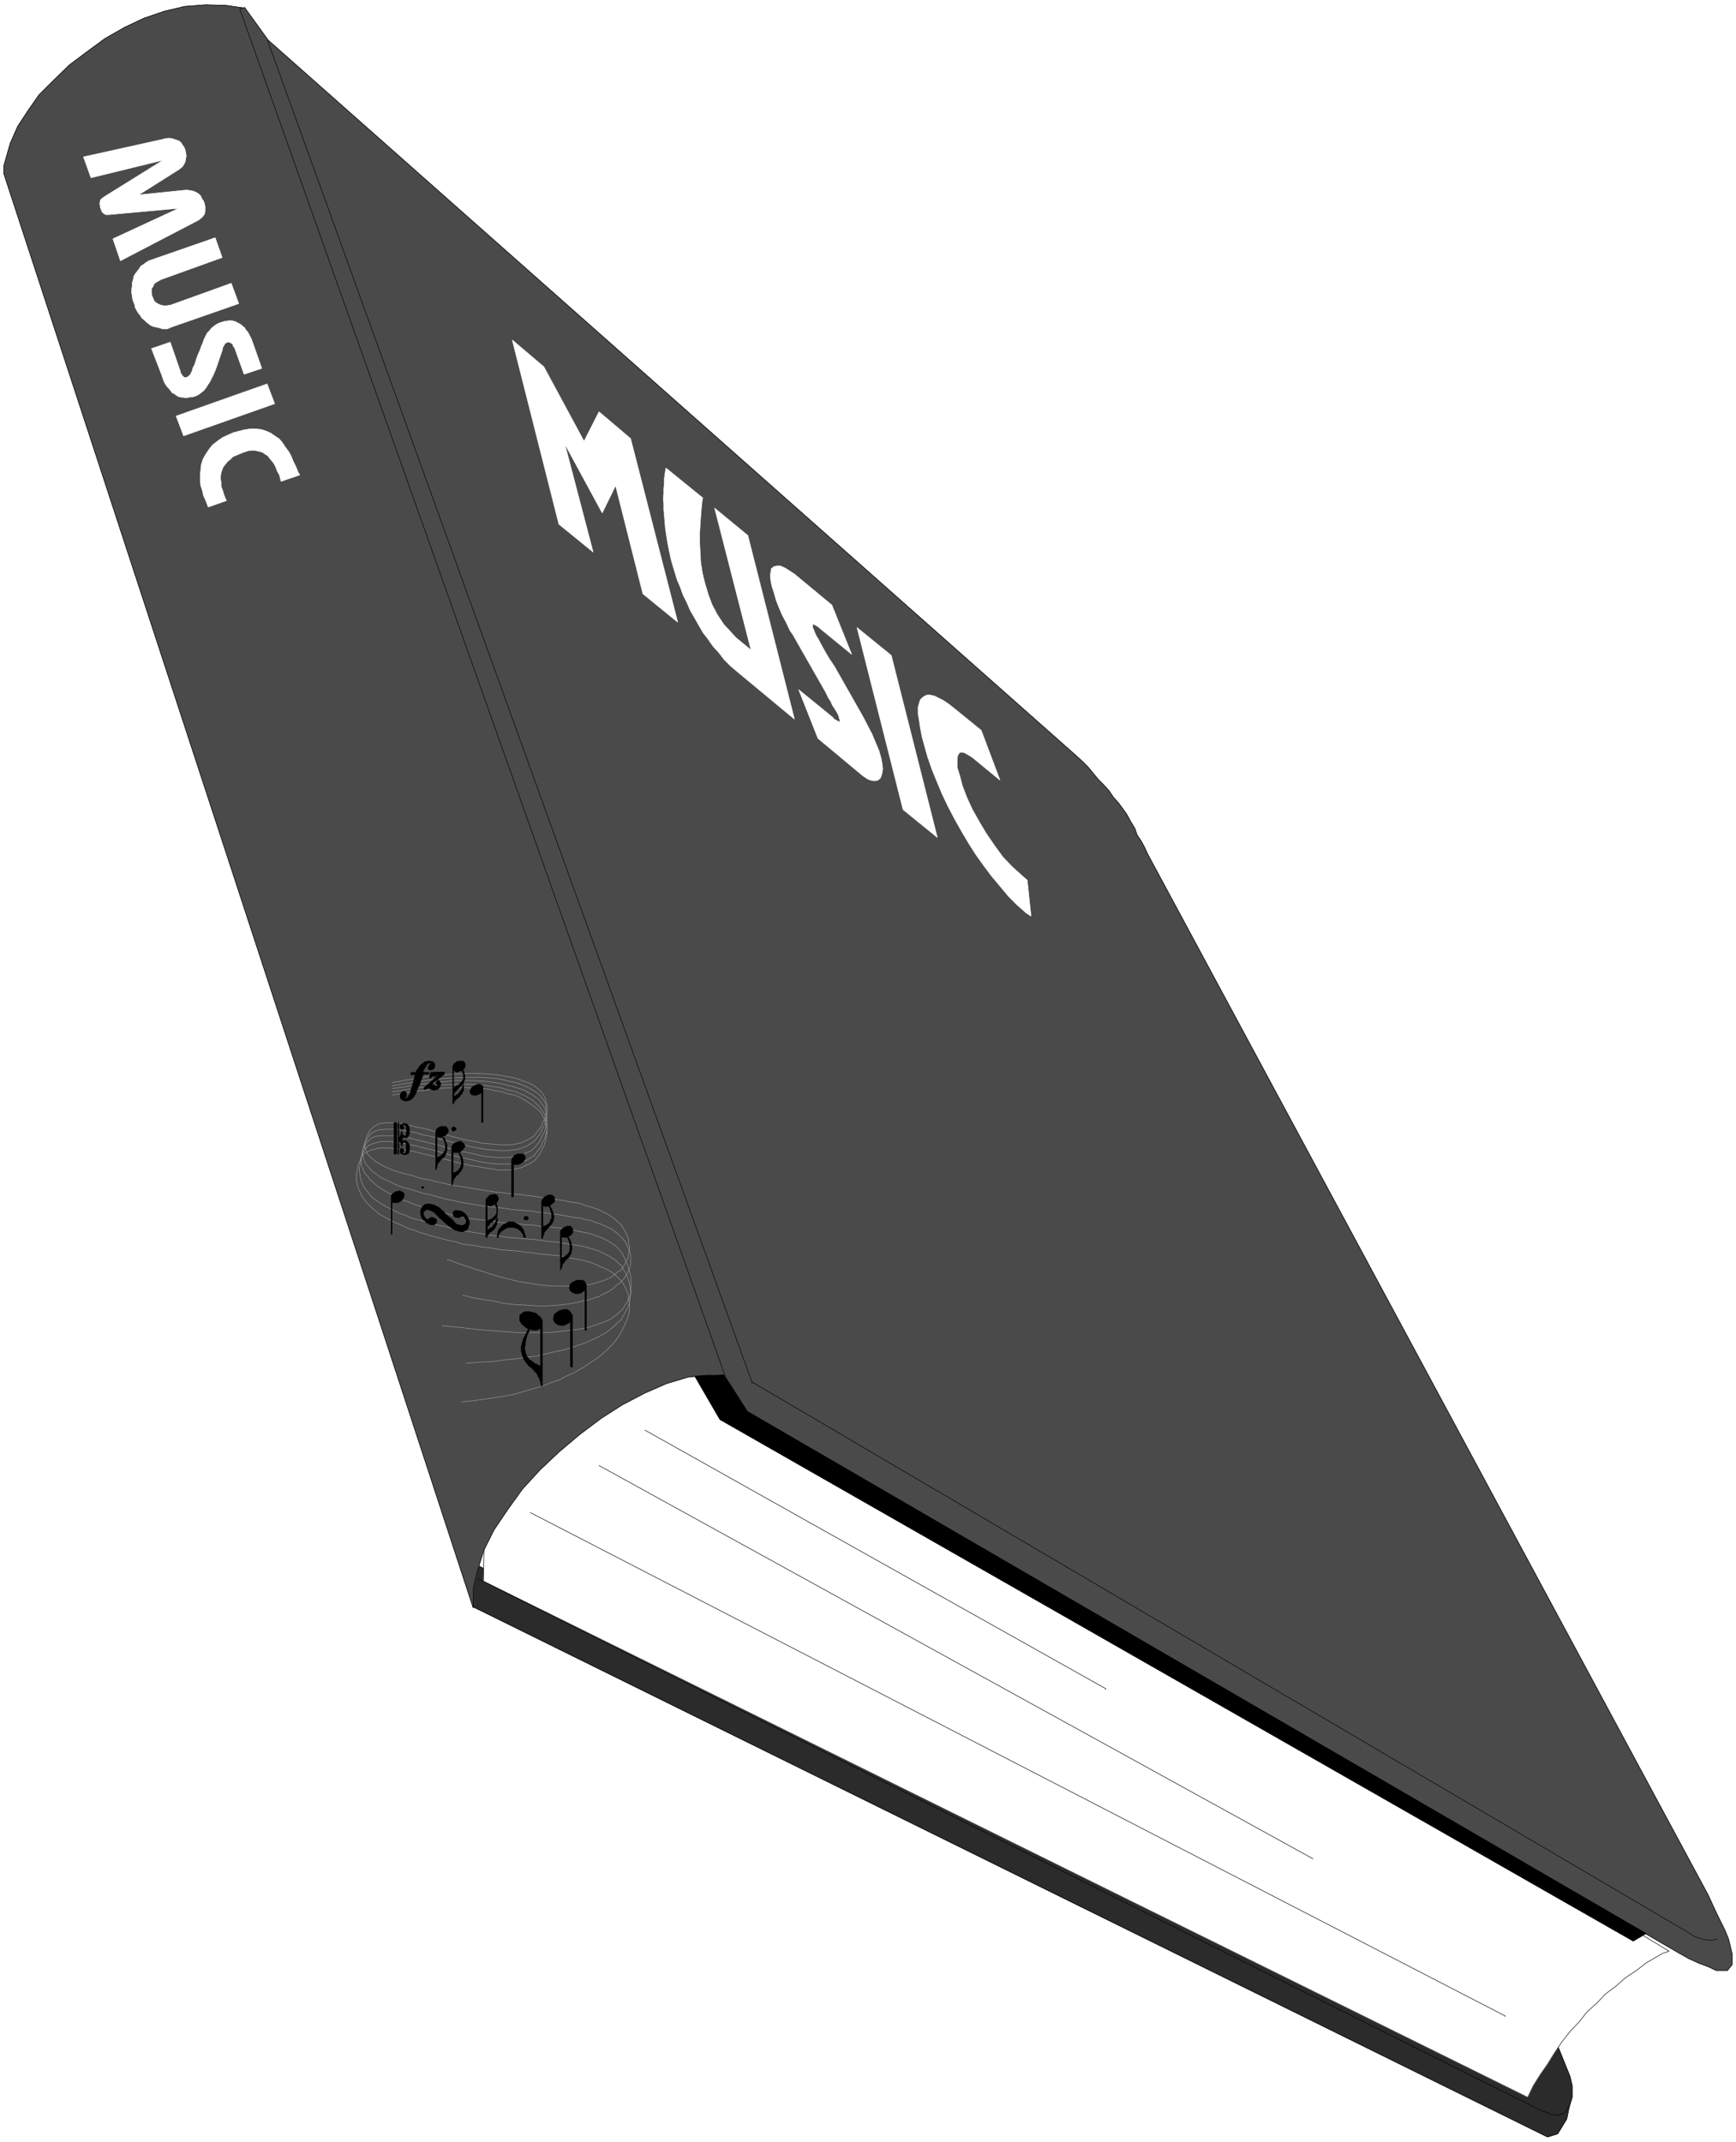 <svg width="3235.411" height="3990.859" viewBox="0 0 2426.559 2993.144" xmlns="http://www.w3.org/2000/svg"><rect x="0" y="0" width="2426.559" height="2993.144" fill="#808080" stroke="none"/><defs><clipPath id="a"><path d="M0 0h2426.559v2992.184H0Zm0 0"/></clipPath></defs><path style="fill:#fff;fill-opacity:1;fill-rule:nonzero;stroke:none" d="M0 2992.184h2426.559V-.961H0Zm0 0" transform="translate(0 .96)"/><g clip-path="url(#a)" transform="translate(0 .96)"><path style="fill:#fff;fill-opacity:1;fill-rule:evenodd;stroke:#fff;stroke-width:.14;stroke-linecap:square;stroke-linejoin:bevel;stroke-miterlimit:10;stroke-opacity:1" d="M0 .5h465.75V575H0Zm0 0" transform="matrix(5.21 0 0 -5.21 0 2994.79)"/></g><path style="fill:#2b2b2b;fill-opacity:1;fill-rule:evenodd;stroke:#2b2b2b;stroke-width:.14;stroke-linecap:square;stroke-linejoin:bevel;stroke-miterlimit:10;stroke-opacity:1" d="M126.96 143.98 415.2 1.79l2.72.86 1.15 1.87 1.3 2.16.57 2.87.86 2.87v3.16l-.57 2.44-6.03 14.94-1.73-2.01-1.43-2.01-1.3-1.87-.86-1.58-1.15-1.87-1-1.86-1.15-2.01-1.15-2.3-278.9 138.45zm0 0" transform="matrix(5.21 0 0 -5.21 0 2995.75)"/><path style="fill:none;stroke:#000;stroke-width:.14;stroke-linecap:square;stroke-linejoin:bevel;stroke-miterlimit:10;stroke-opacity:1" d="M126.96 143.98 415.2 1.79l2.72.86 1.15 1.87 1.3 2.16.57 2.87.86 2.87v3.16l-.57 2.44-6.03 14.94-1.73-2.01-1.43-2.01-1.3-1.87-.86-1.58-1.15-1.87-1-1.86-1.15-2.01-1.15-2.3-278.9 138.45zm0 0" transform="matrix(5.21 0 0 -5.21 0 2995.75)"/><path style="fill:#fff;fill-opacity:1;fill-rule:evenodd;stroke:#fff;stroke-width:.14;stroke-linecap:square;stroke-linejoin:bevel;stroke-miterlimit:10;stroke-opacity:1" d="M198.05 202.58 447.8 51.63l-1.73-.57-4.45-2.59-2.58-2.01-3.02-2.01-2.44-2.16-2.87-2.15-2.3-2.44-2.59-2.3-2.15-2.73-2.44-2.58-2.16-2.73-2.01-3.02-1.86-3.01-2.01-2.88-1.87-3.01-1.44-3.02-280.19 138.46 1.86 88.76zm0 0" transform="matrix(5.21 0 0 -5.21 0 2995.75)"/><path style="fill:none;stroke:#000;stroke-width:.14;stroke-linecap:square;stroke-linejoin:bevel;stroke-miterlimit:10;stroke-opacity:1" d="M198.05 202.58 447.8 51.63l-1.73-.57-4.45-2.59-2.58-2.01-3.02-2.01-2.44-2.16-2.87-2.15-2.3-2.44-2.59-2.3-2.15-2.73-2.44-2.58-2.16-2.73-2.01-3.02-1.86-3.01-2.01-2.88-1.87-3.01-1.44-3.02-280.19 138.46 1.86 88.76zm0 0" transform="matrix(5.21 0 0 -5.21 0 2995.75)"/><path style="fill:none;stroke:#000;stroke-width:.14;stroke-linecap:square;stroke-linejoin:bevel;stroke-miterlimit:10;stroke-opacity:1" d="m420.94 10.12-1.15-1.86-2.01-.72-2.15.57-2.3.86-284.94 142.48v-.14" transform="matrix(5.21 0 0 -5.21 0 2995.75)"/><path style="fill:#4a4a4a;fill-opacity:1;fill-rule:evenodd;stroke:#4a4a4a;stroke-width:.14;stroke-linecap:square;stroke-linejoin:bevel;stroke-miterlimit:10;stroke-opacity:1" d="m65.49 572.85 129.54-366.82h-2.58l-2.59.14-5.31-.57-5.75-1.73-5.89-2.58-6.03-3.16-5.6-3.59-5.74-4.31-5.6-4.74-5.03-4.74-4.74-5.17-4.02-5.6-3.59-5.32-2.73-5.45-1.72-5.46-1.15-4.89v-5.17L1.01 528.47v2.01l1.72 6.03 2.01 4.59 2.73 4.17 3.01 4.31 4.03 4.02 4.16 4.02 4.6 3.45 4.88 3.59 5.31 3.02 5.17 2.44 5.46 1.86 5.46 1.3 5.6.43 5.46-.15zm0 0" transform="matrix(5.21 0 0 -5.21 0 2995.75)"/><path style="fill:none;stroke:#000;stroke-width:.14;stroke-linecap:square;stroke-linejoin:bevel;stroke-miterlimit:10;stroke-opacity:1" d="m65.49 572.85 129.54-366.82h-2.58l-2.59.14-5.31-.57-5.75-1.73-5.89-2.58-6.03-3.16-5.6-3.59-5.74-4.31-5.6-4.74-5.03-4.74-4.74-5.17-4.02-5.6-3.59-5.32-2.73-5.45-1.72-5.46-1.15-4.89v-5.17L1.01 528.47v2.01l1.72 6.03 2.01 4.59 2.73 4.17 3.01 4.31 4.03 4.02 4.16 4.02 4.6 3.45 4.88 3.59 5.31 3.02 5.17 2.44 5.46 1.86 5.46 1.3 5.6.43 5.46-.15zm0 0" transform="matrix(5.21 0 0 -5.21 0 2995.75)"/><path style="fill:#4a4a4a;fill-opacity:1;fill-rule:evenodd;stroke:#4a4a4a;stroke-width:.14;stroke-linecap:square;stroke-linejoin:bevel;stroke-miterlimit:10;stroke-opacity:1" d="m65.63 572.99 6.32-8.76 216.72-191.88 1.58-1.44 1.72-1.72 1.3-1.58 1.43-1.73 1.58-1.58 1.29-1.43 1.15-1.73 1.3-1.43 1.29-1.73 1-1.43 1.01-1.87 1.15-1.87.57-1.72 1.15-1.72.86-1.58.86-1.87L458.28 66.71l.86-1.87.72-1.58 1.44-3.01 1.43-2.87 1.01-2.45.57-2.29.43-1.87v-2.73l-1.29-1.58h-3.01l-2.16 1.01-2.3.86-2.87 1.29-3.3 1.87L200.49 196.4l-5.89 9.34L64.34 572.56zm0 0" transform="matrix(5.21 0 0 -5.21 0 2995.75)"/><path style="fill:none;stroke:#000;stroke-width:.14;stroke-linecap:square;stroke-linejoin:bevel;stroke-miterlimit:10;stroke-opacity:1" d="m65.63 572.99 6.32-8.76 216.72-191.88 1.58-1.44 1.72-1.72 1.3-1.58 1.43-1.73 1.58-1.58 1.29-1.43 1.15-1.73 1.3-1.43 1.29-1.73 1-1.43 1.01-1.87 1.15-1.87.57-1.72 1.15-1.72.86-1.58.86-1.87L458.28 66.71l.86-1.87.72-1.58 1.44-3.01 1.43-2.87 1.01-2.45.57-2.29.43-1.87v-2.73l-1.29-1.58h-3.01l-2.16 1.01-2.3.86-2.87 1.29-3.3 1.87L200.49 196.4l-5.89 9.34L64.34 572.56zm0 0" transform="matrix(5.21 0 0 -5.21 0 2995.75)"/><path style="fill:none;stroke:#000;stroke-width:.14;stroke-linecap:square;stroke-linejoin:bevel;stroke-miterlimit:10;stroke-opacity:1" d="m201.78 204.3 250.9-147.5 2.01-1.29 2.3-.72 2.3-.29 1.29.43v-.14" transform="matrix(5.21 0 0 -5.21 0 2995.75)"/><path style="fill:#000;fill-opacity:1;fill-rule:evenodd;stroke:#000;stroke-width:.14;stroke-linecap:square;stroke-linejoin:bevel;stroke-miterlimit:10;stroke-opacity:1" d="m194.17 206.17 6.32-9.77L441.62 56.37l-3.45-2.01-245.01 139.89-6.75 11.63zm0 0" transform="matrix(5.21 0 0 -5.21 0 2995.75)"/><path style="fill:none;stroke:#000;stroke-width:.14;stroke-linecap:square;stroke-linejoin:bevel;stroke-miterlimit:10;stroke-opacity:1" d="m194.17 206.17 6.32-9.77L441.62 56.37l-3.45-2.01-245.01 139.89-6.75 11.63zm-51.85-36.91L403.85 34.25v-.14M160.71 181.9 352.15 76.48v-.15M173.06 191.38l123.65-69.37v-.15M71.81 564.08l129.97-359.92v-.14" transform="matrix(5.21 0 0 -5.21 0 2995.75)"/><path style="fill:none;stroke:#999;stroke-width:.14;stroke-linecap:square;stroke-linejoin:bevel;stroke-miterlimit:10;stroke-opacity:1" d="m105.27 284.59 3.02.57 3.01.58 3.02.43 2.58.29 2.73.28 2.44.15 2.59.14h4.31l2.15-.14 1.87-.15 1.72-.28 1.58-.29 1.73-.29 1.29-.43 1.43-.57 1.01-.29 1.15-.57 1-.72.87-.72.57-.57.57-.87.44-.86.14-.86.29-.86v-.86l-.15-1.01-.28-1.15-.29-.86-.58-1.01-.43-1.14-.86-1.01-.86-1.15-1.01-.72-1.14-.57-1.3-.58-1.15-.28-1.43-.29h-3.02l-1.58.14-1.72.15-1.72.14-1.73.43-1.72.29-1.87.43-1.72.43-1.73.43-1.86.58-1.73.43-1.72.57-1.72.43-1.73.29-1.58.43-1.43.29-1.44.28-1.43.15h-2.3l-1.15-.15-.86-.14-1.01-.57-.57-.43-.72-.72-.43-.86-.43-.72-.15-.72-.28-.72v-1.87l.28-.57.15-.57.43-.58.43-.43.43-.43.57-.43.72-.58.72-.43.72-.43.86-.43 1.01-.43 1-.43.86-.29 1.3-.43 1.14-.29 1.3-.28 1.43-.43 1.3-.43 1.29-.29 1.58-.29 1.58-.43 1.58-.29 1.58-.43 1.72-.29 1.87-.28 1.72-.29 1.72-.29 1.73-.28 1.86-.29 1.87-.29 1.73-.14 1.72-.29 1.87-.14 1.72-.15 1.72-.28 1.73-.15 1.58-.29 1.72-.14 1.58-.14 1.72-.43 1.58-.15 1.58-.43 1.44-.14 1.43-.29 1.44-.57 1.29-.29 1.15-.43 1.15-.43 1.15-.58 1.15-.57 1-.72.87-.57.71-.72.87-.72.57-.86.57-1.01.44-.86.43-1.15v-.86l.28-1.15v-1l-.28-.87v-.86l-.43-1-.44-.86-.57-.87-.57-.86-1.01-.57-.72-.72-1.15-.72-1.15-.57-1.29-.43-1.43-.44-1.58-.43-1.58-.14-1.87-.14-1.87-.15h-4.16l-2.3.15-2.44.28-2.59.43-2.58.44-2.88.71-2.72.72-3.16 1.01-3.16 1-3.45 1.15-3.45 1.29v-.14" transform="matrix(5.21 0 0 -5.21 0 2995.75)"/><path style="fill:none;stroke:#999;stroke-width:.14;stroke-linecap:square;stroke-linejoin:bevel;stroke-miterlimit:10;stroke-opacity:1" d="m105.27 283.73 3.02.57 3.01.43 3.02.43 2.58.44 2.73.14 2.44.14 2.59.15h4.31l2.15-.15 1.87-.14 1.72-.29 1.58-.43 1.73-.29 1.29-.43 1.43-.57 1.01-.43 1.15-.72 1-.57.87-.72.57-.72.57-.72.44-.86.14-1.01.29-.86v-.86l-.15-1.01-.28-1-.29-1.01-.58-1.15-.43-1-.86-1.15-.86-1-1.01-.72-1.14-.72-1.3-.43-1.29-.43-1.29-.15-1.58-.14h-1.58l-1.58.14-1.73.15-1.72.28-1.72.29-1.87.43-1.72.43-1.87.43-1.72.44-1.87.43-1.72.57-1.87.43-1.58.29-1.72.57-1.73.29-1.43.29-1.58.28h-3.74l-1.29-.14-.86-.29-.86-.43-.72-.57-.58-.86-.43-.86-.43-.72-.28-.86-.15-.72v-1.44l.15-.72.14-.57.29-.72.28-.57.58-.58.43-.57.57-.58.72-.57.72-.43.86-.72.86-.43 1.01-.43 1-.43 1.01-.58 1.15-.43 1.15-.43 1.29-.29 1.44-.43 1.29-.43 1.43-.43 1.44-.29 1.58-.43 3.16-.86 1.58-.29 1.87-.43 1.72-.29 1.58-.28 1.87-.29 1.72-.29 1.87-.14 3.59-.43 1.72-.29 1.72-.14 1.87-.15 1.87-.14 1.58-.29 1.72-.14 1.73-.29 1.57-.14 1.73-.29 1.43-.29 1.58-.28 1.58-.15 1.44-.43 1.44-.28 1.15-.44 1.29-.43 1.15-.57 1.15-.43 1-.58.86-.71.86-.72.72-.72.72-.86.58-1.01.43-1 .43-1.01.14-.86v-2.15l-.14-.87-.43-1-.29-.86-.58-.87-.71-.86-.72-.72-1.01-.71-.86-.87-1.15-.71-1.15-.58-1.29-.72-1.44-.43-1.58-.57-1.58-.29-1.72-.43-1.87-.29-1.86-.28-2.01-.15-2.01-.14h-2.3l-2.3.14-2.3.15-2.44.14-2.44.29-2.44.57-2.87.43-2.59.43-2.87.72v-.14" transform="matrix(5.21 0 0 -5.21 0 2995.75)"/><path style="fill:none;stroke:#999;stroke-width:.14;stroke-linecap:square;stroke-linejoin:bevel;stroke-miterlimit:10;stroke-opacity:1" d="m105.27 283.01 3.02.43 3.01.58 3.02.28 2.58.43 2.73.15 2.44.28h4.89l2.01-.14 2.15-.14 1.87-.29 1.72-.29 1.58-.43 1.73-.43 1.29-.43 1.43-.43 1.01-.72 1.15-.57 1-.72.87-.72.57-.86.57-.86.44-.86.14-1.01.29-.86v-1.01l-.15-1-.28-1.01-.29-1-.58-1.01-.43-1.15-.86-1.15-.86-1-1.01-.86-1.14-.43-1.3-.72-1.43-.29-1.3-.14-1.58-.15h-1.58l-3.44.29-1.73.29-1.72.43-1.87.43-1.86.29-1.87.57-1.87.43-1.86.58-1.73.43-1.72.43-1.87.43-1.72.43-1.58.43-1.72.14-1.44.29h-3.73l-1.3-.14-.86-.29-.86-.57-.72-.72-.57-.72-.43-1.01-.29-.71-.15-.87-.14-.86v-1.43l.14-.87.29-.71.29-.72.43-.72.57-.57.58-.87.72-.57.57-.57.86-.72.87-.58 1-.57 1.01-.58 1-.43 1.01-.57 1.15-.72 1.43-.43 1.15-.43 1.44-.58 1.43-.43 1.44-.43 1.58-.43 1.58-.43 1.43-.29 1.73-.57 1.72-.43 1.58-.29 1.72-.29 1.73-.28 1.87-.15 1.72-.28 1.72-.15 1.73-.29 1.72-.14 1.87-.14 1.58-.15 1.86-.28h1.73l1.58-.29h1.58l1.72-.29 1.58-.14 1.58-.29 1.43-.14 1.44-.29 1.44-.29 1.43-.28 1.3-.29 1.29-.43 1.15-.43 1.15-.43 1.14-.58.87-.57 1-.58.72-.72.72-.71.57-.87.58-1 .43-1.01.43-1 .29-1.01.43-1.15.14-1 .14-1.01v-3.16l-.28-1-.43-1.01-.43-.86-.58-.86-.57-.86-.87-.86-1-.87-1.01-.71-1.29-.72-1.58-.58-1.58-.57-1.87-.58-2.01-.43-2.29-.28-2.45-.29-2.58-.29-2.87-.14h-6.47l-3.44.28-3.88.29-4.02.29-4.45.57-4.6.43v-.14" transform="matrix(5.21 0 0 -5.21 0 2995.75)"/><path style="fill:none;stroke:#999;stroke-width:.14;stroke-linecap:square;stroke-linejoin:bevel;stroke-miterlimit:10;stroke-opacity:1" d="m105.27 282.15 3.02.43 3.01.57 3.02.29 2.58.43 2.73.15 2.44.14h4.89l2.01-.14 2.15-.29 1.87-.29 1.72-.29 1.58-.57 1.73-.29 1.29-.57 1.43-.58 1.01-.57 1.15-.72 1-.86.87-.86.57-.86.57-.87.44-.86.14-1 .29-1.01v-1l-.15-1.01-.28-1.15-.29-1-.58-1.01-.43-1.15-.86-1-.86-1.15-2.3-1.44-1.29-.43-1.29-.29-1.58-.14h-3.16l-1.73.14-1.86.29-1.73.29-1.86.43-1.87.43-2.01.43-1.87.43-1.87.58-2.01.57-1.86.43-1.87.43-1.72.43-1.87.43-1.58.29-1.72.14-1.3.29h-2.72l-1.3-.29-1-.28-1.01-.43-.72-.72-.57-.72-.58-1.15-.28-1-.15-1.01-.14-1.01-.14-1 .28-1.72.15-.87.28-.86.44-.86.43-.72.57-.72.58-.71.57-.72.86-.72.86-.57.87-.58 1-.57 1.01-.58 1-.43 1.01-.57 1.29-.58 1.29-.43 1.15-.57 1.44-.43 1.43-.29 1.44-.43 1.58-.43 1.58-.43 1.43-.29 1.73-.43 1.72-.43 1.58-.29 1.72-.29 1.73-.28 1.87-.29 1.72-.29 1.72-.29 1.73-.14 1.72-.29 1.87-.14 1.72-.14 1.72-.15 1.73-.14 1.58-.15 1.72-.28 1.58-.15 1.72-.14 1.58-.29 1.44-.28 1.43-.15 1.58-.29 1.44-.28 1.29-.43 1.15-.29 1.15-.43 1.15-.58 1.15-.57 1-.58.87-.57.71-.72.87-.72.57-1 .57-.86.44-1.01.43-1 .28-1.01.15-1 .14-1.01v-1.01l-.14-1.14-.15-1.01-.28-.86-.43-.86-.44-1.01-.57-.86-.57-1.01-1.01-.86-.86-.86-1.01-.86-1.15-.86-1.29-.72-1.43-.72-1.58-.72-1.58-.72-1.87-.57-2.01-.72-2.01-.57-2.3-.43-2.3-.58-2.58-.57-2.73-.29-2.73-.43-3.02-.29-3.01-.43-3.45-.14-3.45-.29v-.14" transform="matrix(5.21 0 0 -5.21 0 2995.75)"/><path style="fill:none;stroke:#999;stroke-width:.14;stroke-linecap:square;stroke-linejoin:bevel;stroke-miterlimit:10;stroke-opacity:1" d="m105.27 281.29 3.02.43 3.01.57 3.02.29 2.58.43 2.73.14 2.44.15h2.59l2.3-.15 2.01-.14 2.15-.14 1.87-.43 1.72-.29 1.58-.58 1.73-.28 1.29-.58 1.43-.72 1.01-.71 1.15-.72 1-.86.87-.72.57-.86.57-1.01.44-1 .14-.87.29-1.15v-1l-.15-1.01-.28-1.14-.29-1.01-.58-1.15-.43-1-.86-1.15-.86-1.01-1.15-.72-1.15-.57-1.29-.58-1.29-.28-1.58-.29h-3.31l-1.58.29-1.86.28-1.73.29-2.01.29-1.86.43-1.87.43-2.01.57-1.87.44-2.01.57-1.87.43-1.86.43-1.73.43-1.86.43-1.73.15-1.72.28-1.29.15h-3.02l-1.15-.29-1-.29-1.01-.43-.86-.57-.72-.86-.43-1.15-.43-1.01-.14-1-.29-1.01v-2.01l.14-1 .29-1.01.29-.72.43-.86.43-.86.57-.86.58-.72.86-.86.72-.72 1.72-1.44 1.01-.57 1-.58 1.15-.57 1.15-.58 1.29-.57 1.29-.57 1.3-.58 1.43-.43 1.44-.57 1.58-.44 1.29-.43 1.72-.43 1.58-.43 1.73-.43 1.58-.29 1.72-.57 1.72-.29 1.73-.14 1.72-.43 1.87-.15 1.72-.28 1.73-.29 1.72-.14 1.87-.15 1.58-.14 1.86-.29 1.73-.14 1.58-.29 1.72-.14 1.58-.15 1.72-.14 1.58-.29 1.44-.29 1.43-.28 1.58-.29 1.44-.29 1.29-.43 1.15-.43 1.15-.57 1.15-.43 1.15-.58 1-.57.87-.72.71-.72.87-.72.57-.86.57-1 .44-1.01.43-1.01v-1.14l.28-1.01v-2.3l-.28-1.15-.43-1.15-.44-1.14-.57-1.15-.57-1.15-.72-1.15-.86-1.15-1.01-1.15-1.15-1.15-1.15-1-1.29-1.15-1.44-.86-1.58-1.15-1.72-1.01-1.72-1-2.01-.87-1.87-1-2.15-.72-2.16-.86-2.44-.72-2.44-.72-2.44-.72-2.73-.57-2.73-.43-2.87-.43-3.02-.43-3.16-.29v-.14" transform="matrix(5.21 0 0 -5.21 0 2995.75)"/><path style="fill:#000;fill-opacity:1;fill-rule:evenodd;stroke:#000;stroke-width:.14;stroke-linecap:square;stroke-linejoin:bevel;stroke-miterlimit:10;stroke-opacity:1" d="M133.71 243.08h-.29v.43l.14.58.15.86.43.57.57.58.43.43.58.29.72.43h1.29l.72-.43.57-.29.58-.43.43-.43.43-.72.28-.86.29-1.01h-.43l-.14.43v.29l-.43.58-.29.43-.58.43-.43.28-.57.15-.43.14h-1.15l-.58-.14-.57-.29-.43-.29-.43-.28-.43-.43-.43-.58zm0 0" transform="matrix(5.21 0 0 -5.21 0 2995.75)"/><path style="fill:none;stroke:#000;stroke-width:.14;stroke-linecap:square;stroke-linejoin:bevel;stroke-miterlimit:10;stroke-opacity:1" d="M133.71 243.08h-.29v.43l.14.58.15.86.43.57.57.58.43.43.58.29.72.43h1.29l.72-.43.57-.29.58-.43.43-.43.43-.72.28-.86.29-1.01h-.43l-.14.43v.29l-.43.58-.29.43-.58.43-.43.28-.57.15-.43.14h-1.15l-.58-.14-.57-.29-.43-.29-.43-.28-.43-.43-.43-.58zm0 0" transform="matrix(5.21 0 0 -5.21 0 2995.75)"/><path style="fill:#000;fill-opacity:1;fill-rule:evenodd;stroke:#000;stroke-width:.14;stroke-linecap:square;stroke-linejoin:bevel;stroke-miterlimit:10;stroke-opacity:1" d="M140.6 248.25v.15l.14.14.15.14h.43l.29-.14v-.14l.14-.15-.14-.28-.29-.15h-.43l-.15.15h-.14zm0 0" transform="matrix(5.21 0 0 -5.21 0 2995.75)"/><path style="fill:none;stroke:#000;stroke-width:.14;stroke-linecap:square;stroke-linejoin:bevel;stroke-miterlimit:10;stroke-opacity:1" d="M140.6 248.25v.15l.14.14.15.14h.43l.29-.14v-.14l.14-.15-.14-.28-.29-.15h-.43l-.15.15h-.14zm0 0" transform="matrix(5.21 0 0 -5.21 0 2995.75)"/><path style="fill:#000;fill-opacity:1;fill-rule:evenodd;stroke:#000;stroke-width:.14;stroke-linecap:square;stroke-linejoin:bevel;stroke-miterlimit:10;stroke-opacity:1" d="M112.88 249.98v.43l.29.57.14.29.29.29.29.28.43.15h1.29l.43-.15.58-.14.43-.29.43-.14.43-.29.29-.29.28-.28.15-.15.43-.28.29-.43.28-.29.43-.43.43-.29.29-.29.43-.28.29-.29.29-.43.28-.29.29-.29.29-.14.29-.14h.43l.14-.15h.57l.29.15.29.14.43.43v.86l-.14.15-.15.28-.14.29-.43.14h-.43l-.29-.14h-.29l-.14-.14h-.29l-.28.14h-.29l-.29.14-.14.15-.15.28v.87l.29.14.14.14h1.01l.29-.14h.28l.58-.29.57-.43.43-.57.29-.43.14-.43.15-.43.14-.58-.14-.57-.15-.29-.14-.58-.29-.43-.43-.14-.57-.29h-.58l-.71.15-.29.14h-.29l-.57.29-.43.28-.72.58-.43.29-.58.43-1 1-.58.43-.86.86-.43.44-.43.43-.43.14-.43.29h-.29l-.29.14h-.43l-.28-.14-.29-.15-.15-.28-.14-.15v-.72l.14-.28.15-.29.14-.14.15-.29.28-.14h.43l.29.14.29.29h.72l.28-.15.15-.14.43-.14v-.29l.14-.14-.14-.29v-.29l-.43-.29-.15-.14h-1l-.43.14-.29.29-.43.14-.29.44-.43.28-.14.15-.29.43-.14.43-.15.57zm0 0" transform="matrix(5.21 0 0 -5.21 0 2995.75)"/><path style="fill:none;stroke:#000;stroke-width:.14;stroke-linecap:square;stroke-linejoin:bevel;stroke-miterlimit:10;stroke-opacity:1" d="M112.88 249.98v.43l.29.57.14.29.29.29.29.28.43.15h1.29l.43-.15.58-.14.43-.29.43-.14.43-.29.29-.29.28-.28.15-.15.43-.28.29-.43.28-.29.43-.43.43-.29.29-.29.43-.28.29-.29.29-.43.28-.29.29-.29.29-.14.29-.14h.43l.14-.15h.57l.29.15.29.14.43.43v.86l-.14.15-.15.28-.14.29-.43.14h-.43l-.29-.14h-.29l-.14-.14h-.29l-.28.14h-.29l-.29.14-.14.15-.15.28v.87l.29.14.14.14h1.01l.29-.14h.28l.58-.29.57-.43.43-.57.29-.43.14-.43.15-.43.14-.58-.14-.57-.15-.29-.14-.58-.29-.43-.43-.14-.57-.29h-.58l-.71.15-.29.14h-.29l-.57.29-.43.28-.72.58-.43.29-.58.43-1 1-.58.43-.86.86-.43.44-.43.43-.43.14-.43.29h-.29l-.29.14h-.43l-.28-.14-.29-.15-.15-.28-.14-.15v-.72l.14-.28.15-.29.14-.14.15-.29.28-.14h.43l.29.14.29.29h.72l.28-.15.15-.14.43-.14v-.29l.14-.14-.14-.29v-.29l-.43-.29-.15-.14h-1l-.43.14-.29.29-.43.14-.29.44-.43.28-.14.15-.29.43-.14.43-.15.57zm0 0" transform="matrix(5.21 0 0 -5.21 0 2995.75)"/><path style="fill:#000;fill-opacity:1;fill-rule:evenodd;stroke:#000;stroke-width:.14;stroke-linecap:square;stroke-linejoin:bevel;stroke-miterlimit:10;stroke-opacity:1" d="M116.9 267.93v3.45l.15.28v.29l.14.14.14.15.15.14.14.15.29.14h.14l.15.14h1.43l.15-.14.14-.29.29-.29v-.86l-.29-.14v-.29l-.29-.14-.14-.14-.14-.15h-.29l-.29-.14-.29-.29h-.86l-.14.29h-.29v-5.89l.14.14.29.15.29.14.29.14.14.15.29.14.14.29.43.43.15.29v.14l.14.14v1.73l-.14.28v.29l-.15.15v.14l-.14.14v.15l-.15.28-.14.29h.14l.15-.14.29-.29v-.29l.14-.14v-.29l.14-.14v-.15l.15-.28.14-.29v-1.44l-.14-.28-.15-.29v-.29l-.14-.29-.14-.28-.15-.29-.29-.29-.14-.14-.29-.14-.28-.29-.15-.29-.14-.14-.29-.29-.14-.29-.15-.14v-.43l-.14-.15v-.28l-.14-.15v-.43h-.15zm0 0" transform="matrix(5.21 0 0 -5.21 0 2995.75)"/><path style="fill:none;stroke:#000;stroke-width:.14;stroke-linecap:square;stroke-linejoin:bevel;stroke-miterlimit:10;stroke-opacity:1" d="M116.9 267.93v3.45l.15.28v.29l.14.14.14.15.15.14.14.15.29.14h.14l.15.14h1.43l.15-.14.14-.29.29-.29v-.86l-.29-.14v-.29l-.29-.14-.14-.14-.14-.15h-.29l-.29-.14-.29-.29h-.86l-.14.29h-.29v-5.89l.14.14.29.15.29.14.29.14.14.15.29.14.14.29.43.43.15.29v.14l.14.14v1.73l-.14.28v.29l-.15.15v.14l-.14.14v.15l-.15.28-.14.29h.14l.15-.14.29-.29v-.29l.14-.14v-.29l.14-.14v-.15l.15-.28.14-.29v-1.44l-.14-.28-.15-.29v-.29l-.14-.29-.14-.28-.15-.29-.29-.29-.14-.14-.29-.14-.28-.29-.15-.29-.14-.14-.29-.29-.14-.29-.15-.14v-.43l-.14-.15v-.28l-.14-.15v-.43h-.15zm0 0" transform="matrix(5.21 0 0 -5.21 0 2995.75)"/><path style="fill:#000;fill-opacity:1;fill-rule:evenodd;stroke:#000;stroke-width:.14;stroke-linecap:square;stroke-linejoin:bevel;stroke-miterlimit:10;stroke-opacity:1" d="M145.48 214.5v6.18l-.14.28v.15l-.29.29v.14l-.14.29-.43.14-.15.29-.28.14v.14l-.29.15-.29.14h-.14l-.43.15h-.29l-.43.14h-1.29l-.43-.14-.29-.15-.29-.29-.28-.28-.15-.29v-1.15l.15-.29.28-.43.15-.28.43-.29.28-.29.44-.29.28-.28.58-.15.43-.14.57-.14h1.01l.43.28.57.15v-10.06h-.28l-.29.15-.43.28-.58.15-.28.28-.44.29-.28.29-.43.14-.29.43-.29.29-.28.58-.15.43-.14.43v.28l-.15.44v.71l.15.29v.86l.14.29v.43l.15.29v.28l.14.15v.29l.14.43.15.14.14.29.14.43.15.29-.29.14v-.14l-.29-.29-.14-.15v-.43l-.14-.14-.15-.14-.14-.29v-.14l-.15-.29-.14-.15v-.14l-.14-.14v-.15l-.15-.14v-.43l-.14-.29-.14-.14v-.43l-.15-.43v-1.44l.15-.57.14-.43.14-.44.15-.43.28-.43.29-.43.29-.43.43-.43.29-.43.57-.29.14-.29.29-.14.15-.14.14-.29.29-.29.14-.14.14-.14.15-.15.14-.29.14-.14v-.29l.15-.14.14-.29.15-.14v-.29l.14-.29.14-.14v-.57l.15-.29v-.43h.28zm0 0" transform="matrix(5.21 0 0 -5.21 0 2995.75)"/><path style="fill:none;stroke:#000;stroke-width:.14;stroke-linecap:square;stroke-linejoin:bevel;stroke-miterlimit:10;stroke-opacity:1" d="M145.48 214.5v6.18l-.14.28v.15l-.29.29v.14l-.14.29-.43.14-.15.29-.28.14v.14l-.29.15-.29.14h-.14l-.43.15h-.29l-.43.14h-1.29l-.43-.14-.29-.15-.29-.29-.28-.28-.15-.29v-1.15l.15-.29.28-.43.15-.28.43-.29.28-.29.44-.29.28-.28.58-.15.43-.14.57-.14h1.01l.43.28.57.15v-10.06h-.28l-.29.15-.43.28-.58.15-.28.28-.44.29-.28.29-.43.14-.29.43-.29.29-.28.58-.15.43-.14.43v.28l-.15.44v.71l.15.29v.86l.14.29v.43l.15.29v.28l.14.15v.29l.14.43.15.14.14.29.14.43.15.29-.29.14v-.14l-.29-.29-.14-.15v-.43l-.14-.14-.15-.14-.14-.29v-.14l-.15-.29-.14-.15v-.14l-.14-.14v-.15l-.15-.14v-.43l-.14-.29-.14-.14v-.43l-.15-.43v-1.44l.15-.57.14-.43.14-.44.15-.43.28-.43.29-.43.29-.43.43-.43.29-.43.57-.29.14-.29.29-.14.15-.14.14-.29.29-.29.14-.14.14-.14.15-.15.14-.29.14-.14v-.29l.15-.14.14-.29.15-.14v-.29l.14-.29.14-.14v-.57l.15-.29v-.43h.28zm0 0" transform="matrix(5.21 0 0 -5.21 0 2995.75)"/><path style="fill:#000;fill-opacity:1;fill-rule:evenodd;stroke:#000;stroke-width:.14;stroke-linecap:square;stroke-linejoin:bevel;stroke-miterlimit:10;stroke-opacity:1" d="M145.34 249.26v3.45l.14.28v.15l.15.28.14.15.14.14.15.14.14.15.29.14h.14l.15.15.28.14h1.01l.14-.14.29-.15.29-.29v-1l-.15-.29-.14-.14-.29-.15-.14-.14-.29-.14-.14-.29-.29-.14h-.29l-.28-.15h-.58l-.29.15h-.28v-5.6l.28.14h.29l.43.29h.15l.14.14.14.14.29.15.14.28.15.15v.29l.14.28.15.15v.14l.14.14v1.01l-.14.29v.43l-.15.14v.29l-.14.14v.14l-.15.29v.15l-.14.14v.14l.14.15.15-.29.14-.29.15-.14.14-.29v-.14l.14-.29v-.14l.15-.15v-.28l.14-.29v-.29l.14-.29v-.28l-.14-.29v-.29l-.14-.43-.15-.14-.14-.43-.14-.15-.29-.28-.15-.29-.14-.14-.29-.29-.28-.29-.15-.14-.14-.29-.29-.14-.14-.29-.15-.14v-.44l-.14-.28-.14-.15v-.57l-.29-.14zm0 0" transform="matrix(5.21 0 0 -5.21 0 2995.75)"/><path style="fill:none;stroke:#000;stroke-width:.14;stroke-linecap:square;stroke-linejoin:bevel;stroke-miterlimit:10;stroke-opacity:1" d="M145.34 249.26v3.45l.14.28v.15l.15.28.14.15.14.14.15.14.14.15.29.14h.14l.15.15.28.14h1.01l.14-.14.29-.15.29-.29v-1l-.15-.29-.14-.14-.29-.15-.14-.14-.29-.14-.14-.29-.29-.14h-.29l-.28-.15h-.58l-.29.15h-.28v-5.6l.28.14h.29l.43.29h.15l.14.14.14.14.29.15.14.28.15.15v.29l.14.28.15.15v.14l.14.14v1.01l-.14.29v.43l-.15.14v.29l-.14.14v.14l-.15.29v.15l-.14.14v.14l.14.15.15-.29.14-.29.15-.14.14-.29v-.14l.14-.29v-.14l.15-.15v-.28l.14-.29v-.29l.14-.29v-.28l-.14-.29v-.29l-.14-.43-.15-.14-.14-.43-.14-.15-.29-.28-.15-.29-.14-.14-.29-.29-.28-.29-.15-.14-.14-.29-.29-.14-.14-.29-.15-.14v-.44l-.14-.28-.14-.15v-.57l-.29-.14zm0 0" transform="matrix(5.21 0 0 -5.21 0 2995.75)"/><path style="fill:#000;fill-opacity:1;fill-rule:evenodd;stroke:#000;stroke-width:.14;stroke-linecap:square;stroke-linejoin:bevel;stroke-miterlimit:10;stroke-opacity:1" d="M121.21 263.76v3.6l.15.14v.14l.14.29.29.29.14.14.43.14h.15l.14.15h.14l.29.14h.57l.15-.14h.14l.14-.15.29-.28.15-.15.14-.28v-.43l-.29-.29-.14-.15v-.28l-.29-.15-.14-.14-.15-.14-.28-.15-.29-.14h-1.44l-.14.14v-5.74h.14l.29.14.43.14.15.15.28.14.29.29.14.29.15.14.14.14.14.29v.14l.15.29v1.44l-.15.29v.43l-.14.14-.14.29v.28l-.15.15v.14l-.14.29h.14l.15-.29.14-.14.14-.43.15-.15.14-.28v-.15l.14-.14v-.29l.15-.43v-1.44l-.15-.14v-.29l-.14-.28-.14-.29-.15-.29-.43-.43-.14-.29-.14-.14-.29-.14-.29-.29-.14-.29-.29-.28-.14-.29-.15-.15v-.14l-.14-.29v-.43l-.14-.28v-.29h-.15zm0 0" transform="matrix(5.21 0 0 -5.21 0 2995.75)"/><path style="fill:none;stroke:#000;stroke-width:.14;stroke-linecap:square;stroke-linejoin:bevel;stroke-miterlimit:10;stroke-opacity:1" d="M121.21 263.76v3.6l.15.14v.14l.14.29.29.29.14.14.43.14h.15l.14.15h.14l.29.14h.57l.15-.14h.14l.14-.15.29-.28.15-.15.14-.28v-.43l-.29-.29-.14-.15v-.28l-.29-.15-.14-.14-.15-.14-.28-.15-.29-.14h-1.44l-.14.14v-5.74h.14l.29.14.43.14.15.15.28.14.29.29.14.29.15.14.14.14.14.29v.14l.15.29v1.44l-.15.29v.43l-.14.14-.14.29v.28l-.15.15v.14l-.14.29h.14l.15-.29.14-.14.14-.43.15-.15.14-.28v-.15l.14-.14v-.29l.15-.43v-1.44l-.15-.14v-.29l-.14-.28-.14-.29-.15-.29-.43-.43-.14-.29-.14-.14-.29-.14-.29-.29-.14-.29-.29-.28-.14-.29-.15-.15v-.14l-.14-.29v-.43l-.14-.28v-.29h-.15zm0 0" transform="matrix(5.21 0 0 -5.21 0 2995.75)"/><path style="fill:#000;fill-opacity:1;fill-rule:evenodd;stroke:#000;stroke-width:.14;stroke-linecap:square;stroke-linejoin:bevel;stroke-miterlimit:10;stroke-opacity:1" d="M150.37 240.93v3.73l.14.43.29.15.14.14.14.14.15.15h.29v.14l.28.15h.15l.28.14h.72l.29-.14v-.15l.29-.29.14-.28v-.86l-.14-.15-.15-.14-.14-.29-.29-.14-.14-.15-.29-.14-.14-.14-.29-.15h-.86l-.29.15h-.29v-5.75l.15.14.43.15.29.14.14.15.29.14.14.14.14.15.15.14.14.14.14.29.15.14v.29l.14.15v1.72l-.14.29v.28l-.15.15v.14l-.14.14v.15l-.14.29v.14l-.15.14.15.15.14-.29.29-.29v-.29l.14-.14.15-.29.14-.14v-.57l.14-.29v-1.29l-.14-.44v-.43l-.29-.28-.14-.29-.15-.29-.14-.29-.29-.14-.14-.14-.29-.29-.28-.29-.15-.28-.14-.15-.15-.28-.14-.15-.14-.14v-.58l-.15-.14-.14-.14v-.43h-.14zm0 0" transform="matrix(5.21 0 0 -5.21 0 2995.75)"/><path style="fill:none;stroke:#000;stroke-width:.14;stroke-linecap:square;stroke-linejoin:bevel;stroke-miterlimit:10;stroke-opacity:1" d="M150.37 240.93v3.73l.14.43.29.15.14.14.14.14.15.15h.29v.14l.28.15h.15l.28.14h.72l.29-.14v-.15l.29-.29.14-.28v-.86l-.14-.15-.15-.14-.14-.29-.29-.14-.14-.15-.29-.14-.14-.14-.29-.15h-.86l-.29.15h-.29v-5.75l.15.14.43.15.29.14.14.15.29.14.14.14.14.15.15.14.14.14.14.29.15.14v.29l.14.15v1.72l-.14.29v.28l-.15.15v.14l-.14.14v.15l-.14.29v.14l-.15.14.15.15.14-.29.29-.29v-.29l.14-.14.15-.29.14-.14v-.57l.14-.29v-1.29l-.14-.44v-.43l-.29-.28-.14-.29-.15-.29-.14-.29-.29-.14-.14-.14-.29-.29-.28-.29-.15-.28-.14-.15-.15-.28-.14-.15-.14-.14v-.58l-.15-.14-.14-.14v-.43h-.14zm0 0" transform="matrix(5.21 0 0 -5.21 0 2995.75)"/><path style="fill:#000;fill-opacity:1;fill-rule:evenodd;stroke:#000;stroke-width:.14;stroke-linecap:square;stroke-linejoin:bevel;stroke-miterlimit:10;stroke-opacity:1" d="M137.3 260.46v3.45l.14.29v.14l.43.43.15.29h.14l.43.28h.14l.15.15h1.43l.15-.15.28-.28v-.29l.15-.14v-.29l-.15-.14v-.29h-.14l-.14-.43-.15-.15-.28-.14-.29-.14-.14-.15-.29-.14h-.15l-.43-.14h-.57l-.29.14h-.14V254h-.43zm0 0" transform="matrix(5.21 0 0 -5.21 0 2995.75)"/><path style="fill:none;stroke:#000;stroke-width:.14;stroke-linecap:square;stroke-linejoin:bevel;stroke-miterlimit:10;stroke-opacity:1" d="M137.3 260.46v3.45l.14.29v.14l.43.43.15.29h.14l.43.28h.14l.15.15h1.43l.15-.15.28-.28v-.29l.15-.14v-.29l-.15-.14v-.29h-.14l-.14-.43-.15-.15-.28-.14-.29-.14-.14-.15-.29-.14h-.15l-.43-.14h-.57l-.29.14h-.14V254h-.43zm0 0" transform="matrix(5.21 0 0 -5.21 0 2995.75)"/><path style="fill:#000;fill-opacity:1;fill-rule:evenodd;stroke:#000;stroke-width:.14;stroke-linecap:square;stroke-linejoin:bevel;stroke-miterlimit:10;stroke-opacity:1" d="m129.26 282.29-.15-.14v-.14l-.14-.15-.15-.14-.28-.15-.29-.14-.14-.14h-.58l-.14-.15-.15.15h-.57l-.14.14-.29.29v.14l-.14.29v.14l.14.29.14.43.29.29.29.28.28.15.29.14.43.15.43.14h.29l.29-.14.29-.15.14-.14.14-.29v-9.48h-.28zm0 0" transform="matrix(5.21 0 0 -5.21 0 2995.75)"/><path style="fill:none;stroke:#000;stroke-width:.14;stroke-linecap:square;stroke-linejoin:bevel;stroke-miterlimit:10;stroke-opacity:1" d="m129.26 282.29-.15-.14v-.14l-.14-.15-.15-.14-.28-.15-.29-.14-.14-.14h-.58l-.14-.15-.15.15h-.57l-.14.14-.29.29v.14l-.14.29v.14l.14.29.14.43.29.29.29.28.28.15.29.14.43.15.43.14h.29l.29-.14.29-.15.14-.14.14-.29v-9.48h-.28zm0 0" transform="matrix(5.21 0 0 -5.21 0 2995.75)"/><path style="fill:#000;fill-opacity:1;fill-rule:evenodd;stroke:#000;stroke-width:.14;stroke-linecap:square;stroke-linejoin:bevel;stroke-miterlimit:10;stroke-opacity:1" d="M153.1 220.68h-.15l-.14-.29-.29-.29-.29-.14-.28-.14-.29-.15-.43-.14h-1.01l-.28.14h-.29l-.29.29-.29.14-.28.29-.15.29v.14l-.14.14v.58l.14.43.15.57.43.29.43.29.43.29.43.14.72.14h1l.43-.28.29-.29.29-.43.29-.43v-13.93l-.43.14zm0 0" transform="matrix(5.21 0 0 -5.21 0 2995.75)"/><path style="fill:none;stroke:#000;stroke-width:.14;stroke-linecap:square;stroke-linejoin:bevel;stroke-miterlimit:10;stroke-opacity:1" d="M153.1 220.68h-.15l-.14-.29-.29-.29-.29-.14-.28-.14-.29-.15-.43-.14h-1.01l-.28.14h-.29l-.29.29-.29.14-.28.29-.15.29v.14l-.14.14v.58l.14.43.15.57.43.29.43.29.43.29.43.14.72.14h1l.43-.28.29-.29.29-.43.29-.43v-13.93l-.43.14zm0 0" transform="matrix(5.21 0 0 -5.21 0 2995.75)"/><path style="fill:#000;fill-opacity:1;fill-rule:evenodd;stroke:#000;stroke-width:.14;stroke-linecap:square;stroke-linejoin:bevel;stroke-miterlimit:10;stroke-opacity:1" d="m156.97 229.01-.43-.29-.14-.14-.29-.15-.14-.14-.43-.14-.29-.15h-1.01l-.14.15-.29.14-.28.14-.29.15-.14.14-.15.29v.14l-.14.14v.58l.14.43.15.29.28.28.43.29.43.15.44.28h1.43l.43-.14.43-.29v-.29l.29-.43v-12.35l-.29.15zm0 0" transform="matrix(5.21 0 0 -5.21 0 2995.75)"/><path style="fill:none;stroke:#000;stroke-width:.14;stroke-linecap:square;stroke-linejoin:bevel;stroke-miterlimit:10;stroke-opacity:1" d="m156.97 229.01-.43-.29-.14-.14-.29-.15-.14-.14-.43-.14-.29-.15h-1.01l-.14.15-.29.14-.28.14-.29.15-.14.14-.15.29v.14l-.14.14v.58l.14.43.15.29.28.28.43.29.43.15.44.28h1.43l.43-.14.43-.29v-.29l.29-.43v-12.35l-.29.15zm0 0" transform="matrix(5.21 0 0 -5.21 0 2995.75)"/><path style="fill:#000;fill-opacity:1;fill-rule:evenodd;stroke:#000;stroke-width:.14;stroke-linecap:square;stroke-linejoin:bevel;stroke-miterlimit:10;stroke-opacity:1" d="M104.98 247.54v6.89l.29.14.14.29.29.14.15.15.28.14.15.14h.57l.29.15.29-.15h.28l.15-.14.14-.14.29-.15v-.14l.14-.29v-.28l-.14-.15v-.29l-.15-.28-.14-.29-.29-.14-.14-.29-.29-.14-.29-.15h-.14l-.29-.14h-1l-.29.14h-.14v-8.62h-.15zm0 0" transform="matrix(5.21 0 0 -5.21 0 2995.75)"/><path style="fill:none;stroke:#000;stroke-width:.14;stroke-linecap:square;stroke-linejoin:bevel;stroke-miterlimit:10;stroke-opacity:1" d="M104.98 247.54v6.89l.29.14.14.29.29.14.15.15.28.14.15.14h.57l.29.15.29-.15h.28l.15-.14.14-.14.29-.15v-.14l.14-.29v-.28l-.14-.15v-.29l-.15-.28-.14-.29-.29-.14-.14-.29-.29-.14-.29-.15h-.14l-.29-.14h-1l-.29.14h-.14v-8.62h-.15zm0 0" transform="matrix(5.21 0 0 -5.21 0 2995.75)"/><path style="fill:#000;fill-opacity:1;fill-rule:evenodd;stroke:#000;stroke-width:.14;stroke-linecap:square;stroke-linejoin:bevel;stroke-miterlimit:10;stroke-opacity:1" d="M106.85 265.49v8.33h.14v-4.17l.29.29v.14l.15.29.14.29v.29l.14.28v.29l.15-.14v-.43l.14-.29.29-.29.28-.14h.15l.14.14.15.29v.43l.14.29v.43l-.14.28v.72l-.15.29-.14.14-.29.15h-.14l-.29-.15v-.28l.29-.15v-.57l-.29-.15h-.43l-.14.29v.86l.14.15h.29l.14.14h.14l.29.14h.14l.15-.14h.29l.14-.14h.14l.15-.15.14-.28.14-.15v-.43l.15-.14v-1.15l-.15-.43-.14-.29-.14-.14-.15-.29h-1l-.29.14-.14-.57.14-.72.29.15.28.14h.15l.29-.14.14-.15.43-.43v-.14l.14-.15.15-.28v-1.15l-.15-.43v-.15l-.14-.14v-.29l-.29-.14h-.14l-.29-.15h-.57l-.29.15h-.14l-.29.14-.14.29v.86l.14.14h.29l.14-.14.29-.14v-.43l-.29-.29v-.14l.14-.15.29-.14h.14l.15.14.14.15.15.14v2.44l-.15.14-.29.15h-.28l-.29-.29v-.14l-.14-.29v-.43l-.15.29-.14.43v.14l-.14.29-.15.14v.29l-.14.29h-.15v-3.88zm0 0" transform="matrix(5.21 0 0 -5.21 0 2995.75)"/><path style="fill:none;stroke:#000;stroke-width:.14;stroke-linecap:square;stroke-linejoin:bevel;stroke-miterlimit:10;stroke-opacity:1" d="M106.85 265.49v8.33h.14v-4.17l.29.29v.14l.15.29.14.29v.29l.14.28v.29l.15-.14v-.43l.14-.29.29-.29.28-.14h.15l.14.14.15.29v.43l.14.29v.43l-.14.28v.72l-.15.29-.14.14-.29.15h-.14l-.29-.15v-.28l.29-.15v-.57l-.29-.15h-.43l-.14.29v.86l.14.15h.29l.14.14h.14l.29.14h.14l.15-.14h.29l.14-.14h.14l.15-.15.14-.28.14-.15v-.43l.15-.14v-1.15l-.15-.43-.14-.29-.14-.14-.15-.29h-1l-.29.14-.14-.57.14-.72.29.15.28.14h.15l.29-.14.14-.15.43-.43v-.14l.14-.15.15-.28v-1.15l-.15-.43v-.15l-.14-.14v-.29l-.29-.14h-.14l-.29-.15h-.57l-.29.15h-.14l-.29.14-.14.29v.86l.14.14h.29l.14-.14.29-.14v-.43l-.29-.29v-.14l.14-.15.29-.14h.14l.15.14.14.15.15.14v2.44l-.15.14-.29.15h-.28l-.29-.29v-.14l-.14-.29v-.43l-.15.29-.14.43v.14l-.14.29-.15.14v.29l-.14.29h-.15v-3.88zm0 0" transform="matrix(5.21 0 0 -5.21 0 2995.75)"/><path style="fill:#000;fill-opacity:1;fill-rule:evenodd;stroke:#000;stroke-width:.14;stroke-linecap:square;stroke-linejoin:bevel;stroke-miterlimit:10;stroke-opacity:1" d="M105.7 265.49v8.33h.72v-8.33zm0 0" transform="matrix(5.21 0 0 -5.21 0 2995.75)"/><path style="fill:none;stroke:#000;stroke-width:.14;stroke-linecap:square;stroke-linejoin:bevel;stroke-miterlimit:10;stroke-opacity:1" d="M105.7 265.49v8.33h.72v-8.33zm0 0" transform="matrix(5.21 0 0 -5.21 0 2995.75)"/><path style="fill:#000;fill-opacity:1;fill-rule:evenodd;stroke:#000;stroke-width:.14;stroke-linecap:square;stroke-linejoin:bevel;stroke-miterlimit:10;stroke-opacity:1" d="M121.21 272.24v.14l.29.29h.43l.14-.14.29-.15v-.29l-.29-.28-.14-.15h-.43l-.14.15-.15.28zm0 0" transform="matrix(5.21 0 0 -5.21 0 2995.75)"/><path style="fill:none;stroke:#000;stroke-width:.14;stroke-linecap:square;stroke-linejoin:bevel;stroke-miterlimit:10;stroke-opacity:1" d="M121.21 272.24v.14l.29.29h.43l.14-.14.29-.15v-.29l-.29-.28-.14-.15h-.43l-.14.15-.15.28zm0 0" transform="matrix(5.21 0 0 -5.21 0 2995.75)"/><path style="fill:#000;fill-opacity:1;fill-rule:evenodd;stroke:#000;stroke-width:.14;stroke-linecap:square;stroke-linejoin:bevel;stroke-miterlimit:10;stroke-opacity:1" d="M113.17 256.44v.14l.29.15.14-.15.14-.14-.14-.14h-.43zm0 0" transform="matrix(5.21 0 0 -5.21 0 2995.75)"/><path style="fill:none;stroke:#000;stroke-width:.14;stroke-linecap:square;stroke-linejoin:bevel;stroke-miterlimit:10;stroke-opacity:1" d="M113.17 256.44v.14l.29.15.14-.15.14-.14-.14-.14h-.43zm0 0" transform="matrix(5.21 0 0 -5.21 0 2995.75)"/><path style="fill:#000;fill-opacity:1;fill-rule:evenodd;stroke:#000;stroke-width:.14;stroke-linecap:square;stroke-linejoin:bevel;stroke-miterlimit:10;stroke-opacity:1" d="M111.73 287.32v.57l.29.15.14.28.15.29.29.29.14.29.29.28.28.15.15.14.28.14.15.29h.57l.15.15h1l.29-.15h.29l.14-.29.14-.14.15-.14v-.86l-.15-.15-.14-.29-.14-.14h-.29l-.14-.14h-.44l-.28.14-.15.14v.44l.15.28.14.29.43.29h.15l-.15.14-.14.14h-.43l-.15-.14-.14-.14h-.14l-.15-.15-.14-.28-.14-.43-.29-.15v-.29l-.15-.14-.14-.14v-.29l-.14-.29v-.14h1.58v-.43h-1.58v-.29l-.15-.43-.14-.29-.14-.43-.15-.29-.14-.43-.14-.28v-.43l-.29-.29-.15-.43-.28-.58-.15-.28v-.43l-.28-.29v-.15l-.15-.28-.14-.15V281l-.29-.29-.29-.43h-.28l-.15-.29h-.14l-.29-.14h-.28l-.15-.14h-.57l-.29.14h-.29l-.28.14-.15.29h-.14l-.14.29v1l.28.29.15.29h.28l.29.14h.14l.15-.14.14-.14.15-.29V281l-.15-.29-.14-.14h-.15l.15-.29h.29l.28.29.29.29.14.28v.15l.29.14v.29l.14.29v.28h.15v.58l.14.28.14.15v.43l.15.29v.28l.14.29.15.29v.28l.14.44v.28l.14.29v.43l.15.29-1.15-.15v.58zm0 0" transform="matrix(5.21 0 0 -5.21 0 2995.75)"/><path style="fill:none;stroke:#000;stroke-width:.14;stroke-linecap:square;stroke-linejoin:bevel;stroke-miterlimit:10;stroke-opacity:1" d="M111.73 287.32v.57l.29.15.14.28.15.29.29.29.14.29.29.28.28.15.15.14.28.14.15.29h.57l.15.15h1l.29-.15h.29l.14-.29.14-.14.15-.14v-.86l-.15-.15-.14-.29-.14-.14h-.29l-.14-.14h-.44l-.28.14-.15.14v.44l.15.28.14.29.43.29h.15l-.15.14-.14.14h-.43l-.15-.14-.14-.14h-.14l-.15-.15-.14-.28-.14-.43-.29-.15v-.29l-.15-.14-.14-.14v-.29l-.14-.29v-.14h1.58v-.43h-1.58v-.29l-.15-.43-.14-.29-.14-.43-.15-.29-.14-.43-.14-.28v-.43l-.29-.29-.15-.43-.28-.58-.15-.28v-.43l-.28-.29v-.15l-.15-.28-.14-.15V281l-.29-.29-.29-.43h-.28l-.15-.29h-.14l-.29-.14h-.28l-.15-.14h-.57l-.29.14h-.29l-.28.14-.15.29h-.14l-.14.29v1l.28.29.15.29h.28l.29.14h.14l.15-.14.14-.14.15-.29V281l-.15-.29-.14-.14h-.15l.15-.29h.29l.28.29.29.29.14.28v.15l.29.14v.29l.14.29v.28h.15v.58l.14.28.14.15v.43l.15.29v.28l.14.29.15.29v.28l.14.44v.28l.14.29v.43l.15.29-1.15-.15v.58zm0 0" transform="matrix(5.21 0 0 -5.21 0 2995.75)"/><path style="fill:#000;fill-opacity:1;fill-rule:evenodd;stroke:#000;stroke-width:.14;stroke-linecap:square;stroke-linejoin:bevel;stroke-miterlimit:10;stroke-opacity:1" d="m115.61 287.32 3.59.14v-.57l-3.88-3.02h.29v.15h.58l.28-.15h.15l.28-.14h.43l.15.14v.15h-.15l-.28.28v.43l.28.29.29.14h.15l.14-.28.14-.15.15-.28v-.58l-.15-.14-.14-.29-.14-.29-.15-.14-.14-.14-.43-.15h-.15l-.43-.14h-.14l-.29.14h-.14l-.29.15-.14.14h-.29l-.14.14h-.29l-.29-.14-.14-.14h-.58v.28l3.88 3.45h-.57l-.15-.29h-1l-.14-.14-.15-.29h-.43zm0 0" transform="matrix(5.21 0 0 -5.21 0 2995.75)"/><path style="fill:none;stroke:#000;stroke-width:.14;stroke-linecap:square;stroke-linejoin:bevel;stroke-miterlimit:10;stroke-opacity:1" d="m115.61 287.32 3.59.14v-.57l-3.88-3.02h.29v.15h.58l.28-.15h.15l.28-.14h.43l.15.14v.15h-.15l-.28.28v.43l.28.29.29.14h.15l.14-.28.14-.15.15-.28v-.58l-.15-.14-.14-.29-.14-.29-.15-.14-.14-.14-.43-.15h-.15l-.43-.14h-.14l-.29.14h-.14l-.29.15-.14.14h-.29l-.14.14h-.29l-.29-.14-.14-.14h-.58v.28l3.88 3.45h-.57l-.15-.29h-1l-.14-.14-.15-.29h-.43zm0 0" transform="matrix(5.21 0 0 -5.21 0 2995.75)"/><path style="fill:#000;fill-opacity:1;fill-rule:evenodd;stroke:#000;stroke-width:.14;stroke-linecap:square;stroke-linejoin:bevel;stroke-miterlimit:10;stroke-opacity:1" d="M124.37 284.88v-2.44l-.14-.15-.15-.14-.14-.29v-.29l-.29-.14-.28-.43-.15-.14-.14-.15h-.14v-.14l-.15-.14-.28-.15-.15-.14v-.15l-.29-.14-.14-.29-.14-.14v-.14l-.15-.15v-.28h-.14v10.19l.14.15.15.28v.15l.28.14.15.14.14.15.15.14h.28l.15.15h1.29l.29-.29.14-.15v-.14l.14-.14v-.58l-.14-.28v-.15l-.14-.14-.15-.29h-.14l-.15-.14-.14-.15-.14-.14h-.58l-.28-.14v-.15h-.58v.15l-.43.14h-.29v-4.6l.29.15.58.43.43.14.14.15.29.28.14.15.14.14.15.14.14.15.14.14v.14l.29.29v1.44l-.29.43v.43l-.14.14h.14l.29-.14.15-.72.14-.43v-1.15l-.29-.72-.14-.14-.15-.14v-.15l-.14-.14v-.14l-.14-.15-.15-.14-.14-.15h-.14v-.14l-.15-.14-.14-.15-.29-.14v-.14l-.28-.29-.15-.14v-.15h-.29v-.14l-.14-.29-.14-.14v-.29l-.15-.14v-.43h.15l.28.14h.15l.29.29.28.14h.15l.14.14v.15l.14.14.15.29.14.14h.14v.15l.15.14.14.29v.14l.14.14v.29l.15.14v.15l.14.14zm0 0" transform="matrix(5.21 0 0 -5.21 0 2995.75)"/><path style="fill:none;stroke:#000;stroke-width:.14;stroke-linecap:square;stroke-linejoin:bevel;stroke-miterlimit:10;stroke-opacity:1" d="M124.37 284.88v-2.44l-.14-.15-.15-.14-.14-.29v-.29l-.29-.14-.28-.43-.15-.14-.14-.15h-.14v-.14l-.15-.14-.28-.15-.15-.14v-.15l-.29-.14-.14-.29-.14-.14v-.14l-.15-.15v-.28h-.14v10.19l.14.15.15.28v.15l.28.14.15.14.14.15.15.14h.28l.15.15h1.29l.29-.29.14-.15v-.14l.14-.14v-.58l-.14-.28v-.15l-.14-.14-.15-.29h-.14l-.15-.14-.14-.15-.14-.14h-.58l-.28-.14v-.15h-.58v.15l-.43.14h-.29v-4.6l.29.15.58.43.43.14.14.15.29.28.14.15.14.14.15.14.14.15.14.14v.14l.29.29v1.44l-.29.43v.43l-.14.14h.14l.29-.14.15-.72.14-.43v-1.15l-.29-.72-.14-.14-.15-.14v-.15l-.14-.14v-.14l-.14-.15-.15-.14-.14-.15h-.14v-.14l-.15-.14-.14-.15-.29-.14v-.14l-.28-.29-.15-.14v-.15h-.29v-.14l-.14-.29-.14-.14v-.29l-.15-.14v-.43h.15l.28.14h.15l.29.29.28.14h.15l.14.14v.15l.14.14.15.29.14.14h.14v.15l.15.14.14.29v.14l.14.14v.29l.15.14v.15l.14.14zm0 0" transform="matrix(5.21 0 0 -5.21 0 2995.75)"/><path style="fill:#000;fill-opacity:1;fill-rule:evenodd;stroke:#000;stroke-width:.14;stroke-linecap:square;stroke-linejoin:bevel;stroke-miterlimit:10;stroke-opacity:1" d="m133.42 248.97-.14-.14v-.43l.14-.29v-.57l-.14-.58v-.43l-.15-.14-.14-.29-.14-.29-.15-.29-.29-.28v-.15h-.14l-.14-.14-.15-.14-.14-.15h-.14l-.29-.14-.14-.29-.15-.14v-.15l-.29-.14-.14-.14v-.58h-.29v10.2l.15.14.14.29.29.14.14.29.15.15h.14l.14.14h.43l.15.14h.86l.14-.14h.15l.14-.14v-.15l.14-.14v-.15l.15-.14v-.43l-.15-.14v-.15l-.14-.14v-.14l-.14-.29h-.15v-.29h-.14l-.14-.14h-.29l-.15-.15h-.14l-.29-.14-.14-.14h-.57l-.15.14-.29.14h-.14v.15-4.74l.14.29.58.28.43.15.14.14.43.29.15.14v.14l.29.15.14.14v.14l.14.15v.14l.15.15v1.43l-.29.58v.43l.14.14.15-.29.14-.71v-1.58l-.14-.87h-.15v-.14l-.14-.14v-.15l-.14-.14v-.14h-.29v-.15l-.15-.14h-.14v-.14l-.14-.29h-.15l-.28-.15-.15-.14-.14-.14v-.15l-.14-.14-.15-.14-.14-.15-.15-.14v-.29h-.14v-.86l.14.14h.15l.14.15.15.14h.14l.14.14.29.15.14.14h.15l.14.29v.14l.14.15h.15v.14l.14.14.15.29.14.14v.15l.14.29v.28l.15.15v.71zm0 0" transform="matrix(5.21 0 0 -5.21 0 2995.75)"/><path style="fill:none;stroke:#000;stroke-width:.14;stroke-linecap:square;stroke-linejoin:bevel;stroke-miterlimit:10;stroke-opacity:1" d="m133.42 248.97-.14-.14v-.43l.14-.29v-.57l-.14-.58v-.43l-.15-.14-.14-.29-.14-.29-.15-.29-.29-.28v-.15h-.14l-.14-.14-.15-.14-.14-.15h-.14l-.29-.14-.14-.29-.15-.14v-.15l-.29-.14-.14-.14v-.58h-.29v10.2l.15.14.14.29.29.14.14.29.15.15h.14l.14.14h.43l.15.14h.86l.14-.14h.15l.14-.14v-.15l.14-.14v-.15l.15-.14v-.43l-.15-.14v-.15l-.14-.14v-.14l-.14-.29h-.15v-.29h-.14l-.14-.14h-.29l-.15-.15h-.14l-.29-.14-.14-.14h-.57l-.15.14-.29.14h-.14v.15-4.74l.14.29.58.28.43.15.14.14.43.29.15.14v.14l.29.15.14.14v.14l.14.15v.14l.15.15v1.43l-.29.58v.43l.14.14.15-.29.14-.71v-1.58l-.14-.87h-.15v-.14l-.14-.14v-.15l-.14-.14v-.14h-.29v-.15l-.15-.14h-.14v-.14l-.14-.29h-.15l-.28-.15-.15-.14-.14-.14v-.15l-.14-.14-.15-.14-.14-.15-.15-.14v-.29h-.14v-.86l.14.14h.15l.14.15.15.14h.14l.14.14.29.15.14.14h.15l.14.29v.14l.14.15h.15v.14l.14.14.15.29.14.14v.15l.14.29v.28l.15.15v.71zm0 0" transform="matrix(5.21 0 0 -5.21 0 2995.75)"/><path style="fill:#fff;fill-opacity:1;fill-rule:evenodd;stroke:#fff;stroke-width:.14;stroke-linecap:square;stroke-linejoin:bevel;stroke-miterlimit:10;stroke-opacity:1" d="m75.4 445.88 5.03 1.72-.44.72-.57 1.44-.72 1.44-.57 1.43-.72 1.29-.86 1.15-.86 1.3-.87 1-1.14.72-1.01.72-1.29.57-1.3.43-1.57.15h-1.44l-1.72-.29-2.73-.72-1.01-.43-1.87-.86-1.43-1.01-1.29-1-1.01-1.29-.86-1.3-.72-1.29-.43-1.44-.14-1.29-.15-1.44v-1.43l.15-1.44.43-1.29.28-1.29.58-1.3.72-1.86 4.88 1.72-.29.58-.43 1.14-.29 1.01-.43 1.15v1l-.14.87v.86l.14.86.29.86.29.72.57.72.58.72.72.57.71.72 1.01.43 1.72.72.43.14.86.29.87.14h.86l.72-.14.71-.15.87-.28.57-.43.72-.43.57-.72.58-.72.57-.72.43-.86.43-1.15.58-1.01zm-1.72 20.83-2.02 5.31-24.41-8.62 2.01-5.31zm-3.45 9.48-4.74-1.58-2.59 7.18-.14.14-.14.14-.15.44-.14.28-.29.15-.14.14h-.14l-.29.14h-.43l-.29-.14-.29-.14-.14-.15-.14-.28-.15-.29-.29-.43-.14-.86-.57-1.58-.43-1.3-.44-1.29-.43-1.15-.43-1-.57-1.15-.43-.86-.58-.87-.43-.71-.57-.72-.72-.58-.57-.43-.72-.43-.86-.29-1.3-.14-.43-.14h-.43l-.43.14h-.57l-.58.14-.43.15-.43.28-.57.44-.44.14-.43.57-.43.58-.43.43-.43.57-.43.72-.29.72-.43 1.29-2.73 7.04 5.03 1.72 2.73-7.9v-.28l.29-.43.14-.29.29-.29.14-.14.14-.15h.72l.15.15.28.14.15.15.14.14.29.29.14.43.29.43.14.72.58 1.15.43 1.43.43 1.15.57 1.29.29.86.43 1.01.29.86.43.86.43.87.57.57.58.72.72.57.57.43.86.43 1.44.44h.43l.43.14h1.15l.43-.14.57-.15.44-.29.57-.28.43-.29.43-.43.43-.29.29-.57.43-.43.43-.72.29-.58.43-.86zM59.6 505.92l-1.87 5.31-17.37-6.03-.43-.15-.72-.43-.72-.57-.72-.43-.43-.72-.43-.57-.57-.72-.44-.72-.14-.86-.29-.86v-.87l-.14-.86v-1l.14-.86.15-1.01.57-1.44v-.43l.43-.86.43-.72.58-.72.43-.71.57-.43.58-.58.72-.57.57-.43.72-.29.72-.14.71-.15.87-.29h1.43l1.01.44 18.09 6.31-2.01 5.46-15.94-5.74-.43-.15-1.01-.14h-.71l-.72.14-.72.29-.72.43-.43.43-.29.72-.28.58-.15.71v1.3l.43.57.29.72.58.43 1.29.72zm-35.19 21.4-2.01 5.6 21.4 4.74.43.14 1.15.14.86-.14.87-.29.86-.28.57-.43.43-.72.43-.58.29-.71.14-.72.15-.86-.15-.72-.14-.86-.29-.58-.43-.72-.86-.72-10.91-6.89 12.63 1.29h.44l.86-.14.72-.14.71-.29.72-.43.58-.58.28-.71.43-.58.29-.72.15-.86v-1.29l-.15-.72-.43-.57-.43-.44-.72-.57-20.97-10.92-2.01 5.89 17.67 8.19-18.96-1.72h-.57l-.29.14-.29.14-.29.29-.28.29-.15.57-.14.29-.14.43v.43l-.15.43.15.29v.43l.14.29.29.29.57.43 15.94 9.91zM247.6 376.51l-.29 1.15-.43 2.3-.29 2.01-.29 1.72v1.58l.29 1.01.29 1 .57.58.58.43.71.28h.87l1.14-.28 1.15-.58 1.15-.57 1.3-.86 2.01-1.58 6.89-5.6 5.03-13.36-7.33 6.03-.86.58-1.58.86h-1.01l-.57-.86-.14-1.3v-1.86l.71-2.3.72-2.73 1.15-3.02 1.44-3.16 1.86-3.3 1.87-3.16 2.16-3.16 2.29-3.16 2.59-2.73 4.02-3.59 1.01-9.62-1.3.86-2.44 2.15-2.3 2.3-2.15 2.59-2.3 2.73-2.15 2.87-2.16 3.01-2.01 3.16-1.86 3.16-1.87 3.31-1.72 3.3-1.58 3.3-1.44 3.45-1.29 3.16-1.15 3.3zm-5.32-18.67-12.35 48.83 9.19-7.47 12.35-48.83zm-28 32.17 9.19-7.47.28-.43.58-.29.43-.28.43-.15h.14v.43l-.14.44-.14.57-.29.72-.43.72-.43.71-.58.87-.43 1-.57.86-.86 1.73-8.76 15.36-.72 1.01-1.01 2.15-1.15 2.16-.86 2.01-.72 1.87-.57 2.01-.57 1.72-.29 1.44-.15 1.43.15 1.01.14.86.72.57.72.15h1l1.3-.58 2.44-1.58 10.05-8.33 5.31-13.21-8.61 7.04-.29.29-.72.43-.43.28h-.43v-.86l.29-.57.28-.72.44-1.01.57-.86.57-1.15.72-1.29.72-1.29.86-1.44 1.44-2.15 7.9-13.93.72-1.44 1.43-2.73 1.01-2.44.86-2.01.57-2.01.29-1.58.14-1.3-.14-1-.29-1.01-.28-.57-.58-.43-.57-.15h-.72l-.72.15-.72.29-1.29.86-12.06 10.05zm-34.04 34.18-.29 1.15-.43 2.01-.43 2.16-.29 1.87-.28 1.86-.15 1.73-.14 1.72-.15 1.58v1.58l-.14 1.44.14 1.29v1.43l.15 1.3v1.29l.14 1.15.29 1.72 9.91-8.04-.14-.43-.15-1.29-.14-1.44-.15-1.87-.14-2.15-.14-2.3v-2.44l.14-2.73.14-2.59.44-2.87.71-2.87.86-2.87 1.01-2.73 1.44-2.73 1.72-2.59 3.3-3.59 4.02-3.3-9.76 38.06 8.9-7.32 12.5-49.27-14.36 11.92-.87.72-1.86 1.58-1.73 1.72-1.43 1.87-1.58 1.72-1.3 1.87-1.43 1.87-2.3 4.02-1.15 2.01-.86 2.01-1.01 2.01-.71 2.01-.86 2.01-.58 1.87zm-30.3 10.2-12.5 49.41 8.47-7.18 10.78-19.97 4.02 7.9 8.47-7.18 12.64-49.26-9.34 7.61-7.32 29.01-3.59-7.32-10.05 18.52 7.61-29.01zm0 0" transform="matrix(5.21 0 0 -5.21 0 2995.75)"/></svg>

